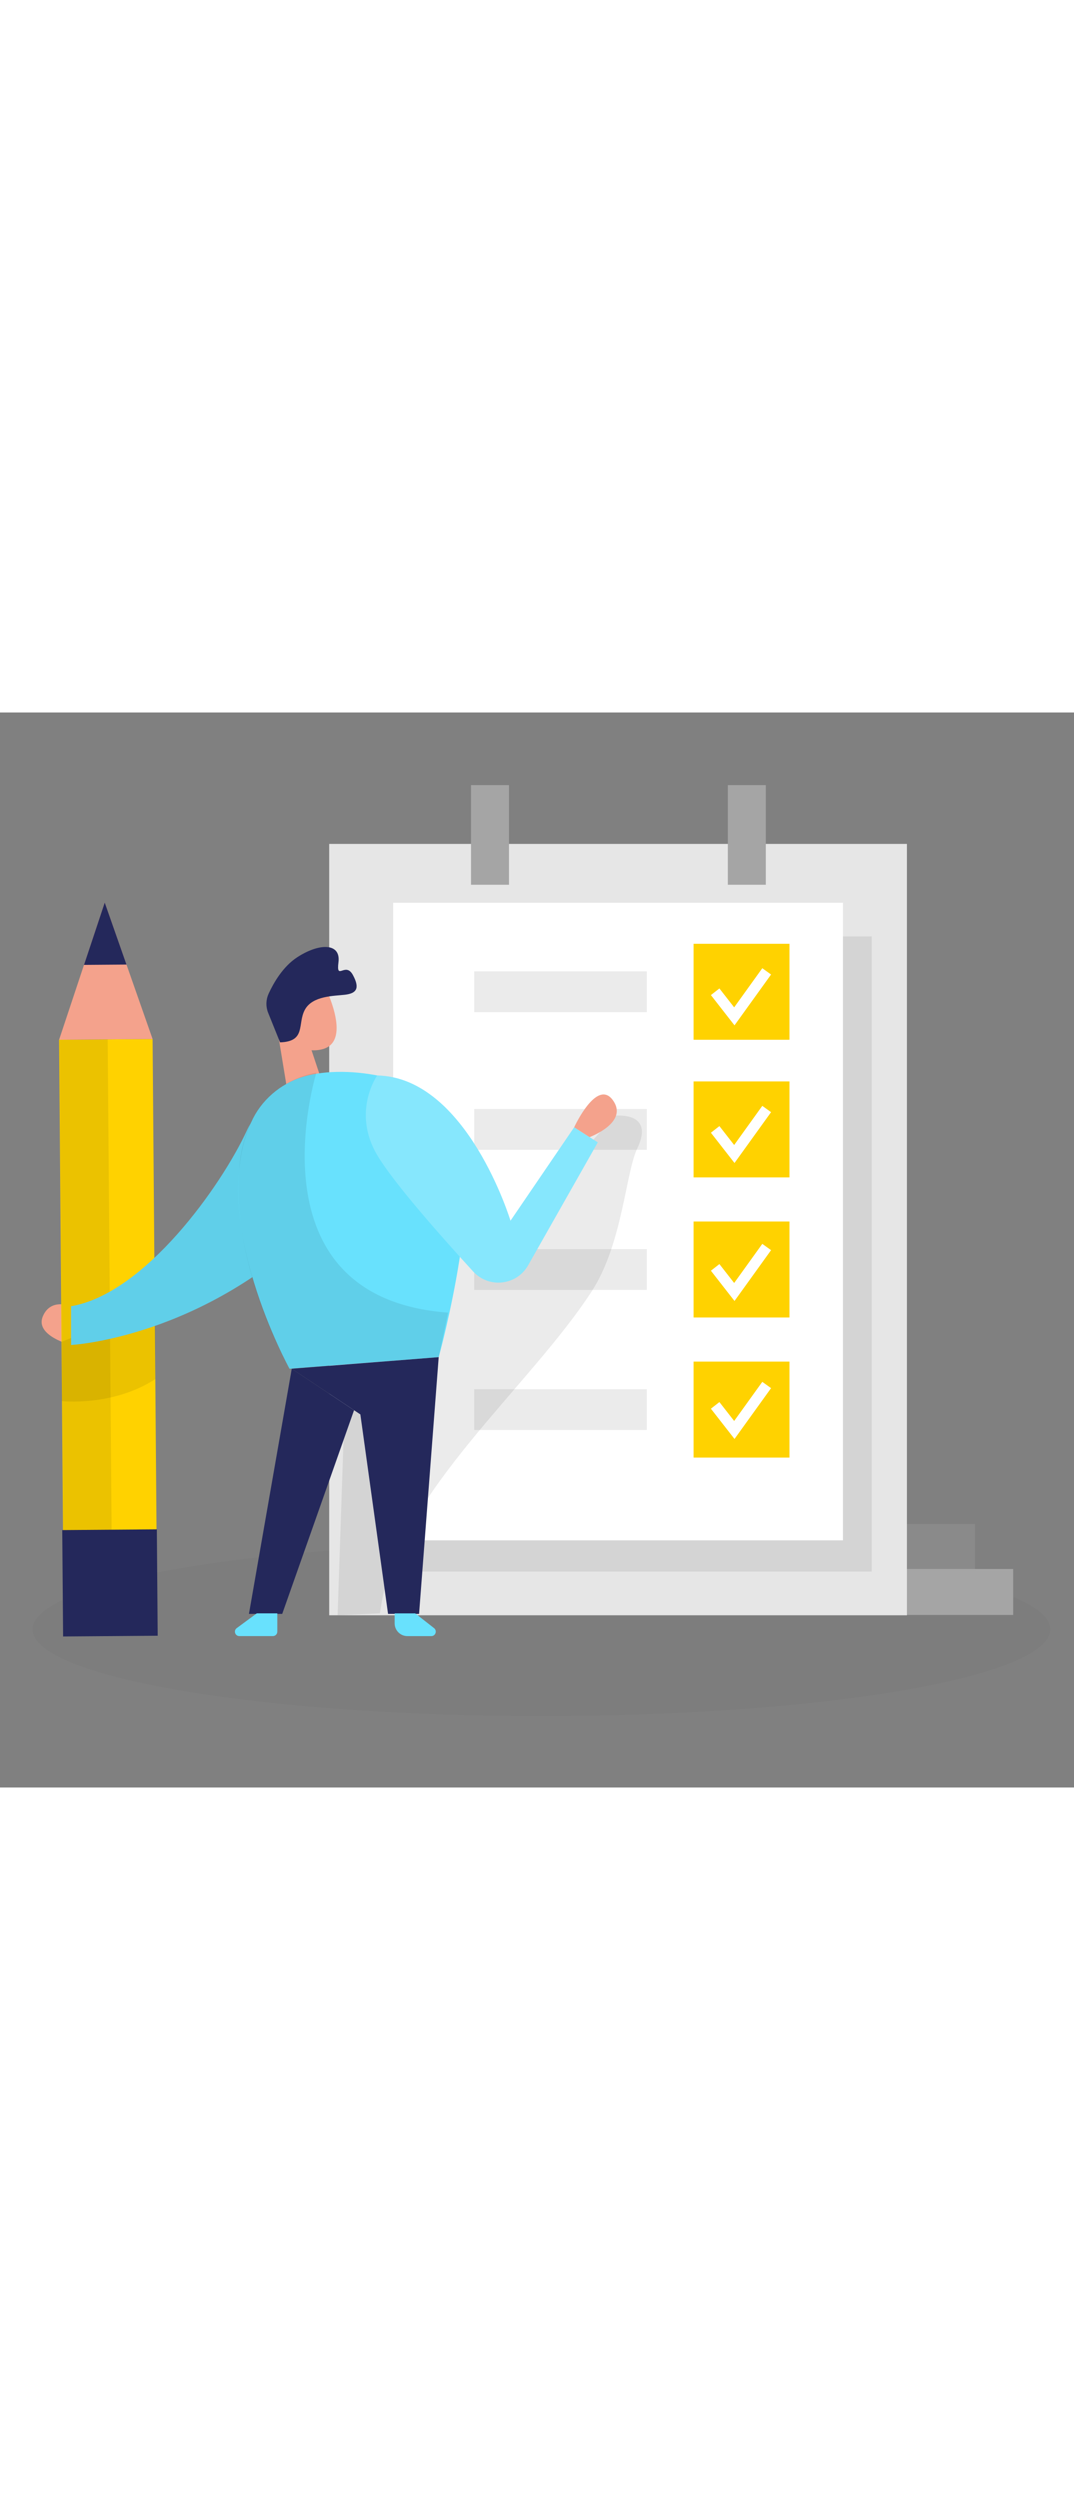 <svg id="_0020_checklist" xmlns="http://www.w3.org/2000/svg" viewBox="0 0 500 500" data-imageid="checklist-59" imageName="Checklist" class="illustrations_image" style="width: 215px;"><rect x="0" y="0" width="500" height="500" fill="#808080" stroke="none"/><defs><style>.cls-1_checklist-59{opacity:.28;}.cls-1_checklist-59,.cls-2_checklist-59{fill:#a5a5a5;}.cls-3_checklist-59,.cls-4_checklist-59{fill:#fff;}.cls-5_checklist-59{fill:#f4a28c;}.cls-6_checklist-59{fill:#e6e6e6;}.cls-4_checklist-59{opacity:.2;}.cls-7_checklist-59{opacity:.02;}.cls-7_checklist-59,.cls-8_checklist-59{fill:#000001;}.cls-9_checklist-59{fill:#24285b;}.cls-8_checklist-59{opacity:.08;}.cls-10_checklist-59{fill:#ffd200;}.cls-11_checklist-59{fill:#68e1fd;}</style></defs><g id="checklist_board_checklist-59"><ellipse class="cls-7_checklist-59" cx="252.06" cy="426.45" rx="236.9" ry="40.33"/><rect class="cls-2_checklist-59" x="390.5" y="398.37" width="81.19" height="21.37"/><rect class="cls-1_checklist-59" x="372.75" y="377.46" width="81.19" height="21.37"/><rect class="cls-6_checklist-59" x="153.26" y="61.13" width="268.96" height="358.77"/><rect class="cls-8_checklist-59" x="196.44" y="104.15" width="209.39" height="295.41"/><rect class="cls-3_checklist-59" x="183.05" y="88.51" width="209.39" height="296.54"/><path class="cls-8_checklist-59" d="m161.43,174.39s61.59,20.02,71.63,72.75l53.09-59.57s18.93-2.3,10.56,15.14c-5.49,11.43-6.84,44.31-21.25,66.55-28.57,44.09-89.44,93.55-97.9,145.4l-.71,4.36-19.67.89,5.44-160.83-1.18-84.68Z"/><rect class="cls-2_checklist-59" x="219.28" y="33.78" width="17.68" height="46.35"/><rect class="cls-2_checklist-59" x="338.85" y="33.78" width="17.68" height="46.35"/><rect class="cls-10_checklist-59" x="322.9" y="171.6" width="44.64" height="44.64"/><rect class="cls-10_checklist-59" x="322.9" y="236.75" width="44.64" height="44.64"/><rect class="cls-10_checklist-59" x="322.9" y="301.91" width="44.64" height="44.64"/><rect class="cls-8_checklist-59" x="220.78" y="184.43" width="80.35" height="18.97"/><rect class="cls-8_checklist-59" x="220.78" y="249.59" width="80.35" height="18.97"/><rect class="cls-8_checklist-59" x="220.78" y="314.75" width="80.35" height="18.97"/><polygon class="cls-3_checklist-59" points="341.95 209.54 330.96 195.46 334.92 192.37 341.79 201.17 354.89 182.96 358.97 185.9 341.95 209.54"/><rect class="cls-10_checklist-59" x="322.9" y="107.58" width="44.64" height="44.64"/><rect class="cls-8_checklist-59" x="220.78" y="120.41" width="80.35" height="18.97"/><polygon class="cls-3_checklist-59" points="341.95 145.52 330.96 131.44 334.92 128.35 341.79 137.15 354.89 118.94 358.97 121.88 341.95 145.52"/><polygon class="cls-3_checklist-59" points="341.95 273.72 330.96 259.64 334.92 256.55 341.79 265.35 354.89 247.15 358.97 250.08 341.95 273.72"/><polygon class="cls-3_checklist-59" points="341.95 337.9 330.96 323.82 334.92 320.73 341.79 329.53 354.89 311.33 358.97 314.26 341.95 337.9"/></g><g id="person_checklist-59"><path class="cls-5_checklist-59" d="m33.1,276.16s-9.58-4.08-13.21,4.83c-3.63,8.92,13.21,13.21,13.21,13.21v-18.04Z"/><rect class="cls-10_checklist-59" x="28.61" y="152.04" width="43.53" height="275.69" transform="translate(-2.32 .41) rotate(-.46)"/><polygon class="cls-5_checklist-59" points="27.51 152.22 48.76 88.38 71.04 151.87 27.51 152.22"/><polygon class="cls-9_checklist-59" points="39.1 117.4 58.89 117.24 48.76 88.38 39.1 117.4"/><rect class="cls-8_checklist-59" x="28.72" y="152.12" width="22.51" height="275.69" transform="translate(-2.32 .33) rotate(-.46)"/><path class="cls-8_checklist-59" d="m28.74,292.7v27.59s23.65,2.64,43.57-10.24v-24.79l-17.08-3.29-26.49,10.72Z"/><path class="cls-11_checklist-59 targetColor" d="m114.95,194.4c-11.9,25.78-47.48,75.93-81.85,81.75v18.04s61.62-3.19,115.76-57.35c22.56-22.57,22.17-38.15,14.04-48.66-12.86-16.62-39.14-12.87-47.95,6.21Z" style="fill: rgb(104, 225, 253);"/><path class="cls-8_checklist-59" d="m114.95,194.4c-11.9,25.78-47.48,75.93-81.85,81.75v18.04s61.62-3.19,115.76-57.35c22.56-22.57,22.17-38.15,14.04-48.66-12.86-16.62-39.14-12.87-47.95,6.21Z"/><polygon class="cls-5_checklist-59" points="143.46 152.35 149.86 171.57 134.65 181.23 129.18 147.92 143.46 152.35"/><path class="cls-5_checklist-59" d="m133.88,128.2c6.03-6.17,16.49-3.7,19.6,4.36,3.41,8.83,6.51,21.96-3.92,24.19-15.96,3.42-21.04-17.1-21.04-17.1,0,0,.78-6.76,5.35-11.44Z"/><path class="cls-5_checklist-59" d="m133.84,141.13s-3.46-2.9-5.03,1.22c-1.57,4.11,4.55,6.1,6.38,4.02s-1.34-5.24-1.34-5.24Z"/><path class="cls-11_checklist-59 targetColor" d="m116.9,190.67c4.59-10.32,13.57-18.04,24.39-21.29,20.67-6.21,58.72.58,70.33,19.92,15.88,26.47-7.37,110.55-7.37,110.55l-69.46,5.39s-38.21-68.91-17.89-114.57Z" style="fill: rgb(104, 225, 253);"/><polygon class="cls-9_checklist-59" points="204.24 299.84 195.1 419.26 180.66 419.26 167.77 326.48 135.83 305.24 204.24 299.84"/><polygon class="cls-9_checklist-59" points="135.83 305.24 115.9 419.26 131.39 419.26 164.83 324.53 135.83 305.24"/><path class="cls-8_checklist-59" d="m147.29,167.56s-32.49,104.64,61.33,111.58l-4.38,20.7-69.46,5.39s-27.12-47.28-23.44-92.41c0,0,.59-26.69,19.38-38.49,0,0,7.17-5.28,16.56-6.78Z"/><path class="cls-11_checklist-59 targetColor" d="m119.53,419.01l-9.33,6.87c-1.59,1.17-.76,3.7,1.22,3.7h15.63c1.13,0,2.05-.92,2.05-2.05v-8.52h-9.57Z" style="fill: rgb(104, 225, 253);"/><path class="cls-11_checklist-59 targetColor" d="m193.3,419.01l8.78,6.87c1.55,1.21.69,3.71-1.28,3.71h-11.13c-3.28,0-5.94-2.66-5.94-5.94v-4.63h9.57Z" style="fill: rgb(104, 225, 253);"/><path class="cls-11_checklist-59 targetColor" d="m175.61,168.82s-11.93,16.92,0,37.05c7.58,12.79,29.61,37.68,44.68,54.13,7.34,8.01,20.35,6.49,25.64-2.99l32.37-57.06-10.98-7.04-29.66,43.49s-20.3-66.74-62.04-67.57Z" style="fill: rgb(104, 225, 253);"/><path class="cls-4_checklist-59" d="m175.61,168.82s-11.93,16.92,0,37.05c7.58,12.79,29.61,37.68,44.68,54.13,7.34,8.01,20.35,6.49,25.64-2.99l32.37-57.06-10.98-7.04-29.66,43.49s-20.3-66.74-62.04-67.57Z"/><path class="cls-5_checklist-59" d="m274.47,197.5s18.38-6.75,10.88-17.14c-7.5-10.39-18.04,12.56-18.04,12.56l7.16,4.59Z"/><path class="cls-9_checklist-59" d="m130.38,153.42l-5.54-13.74c-1.16-2.88-1.07-6.1.23-8.92,2.27-4.93,6.59-12.51,13.18-16.83,10.34-6.79,20.47-6.84,19.33,2.19s3.22-.47,6.72,5.99c3.5,6.46,1.39,8.56-3.71,9.17-5.11.61-15.1.42-18.66,6.99-3.56,6.57.72,14.75-11.55,15.16Z"/><rect class="cls-9_checklist-59" x="29.18" y="380.11" width="44.04" height="49.48" transform="translate(-3.25 .42) rotate(-.46)"/></g></svg>